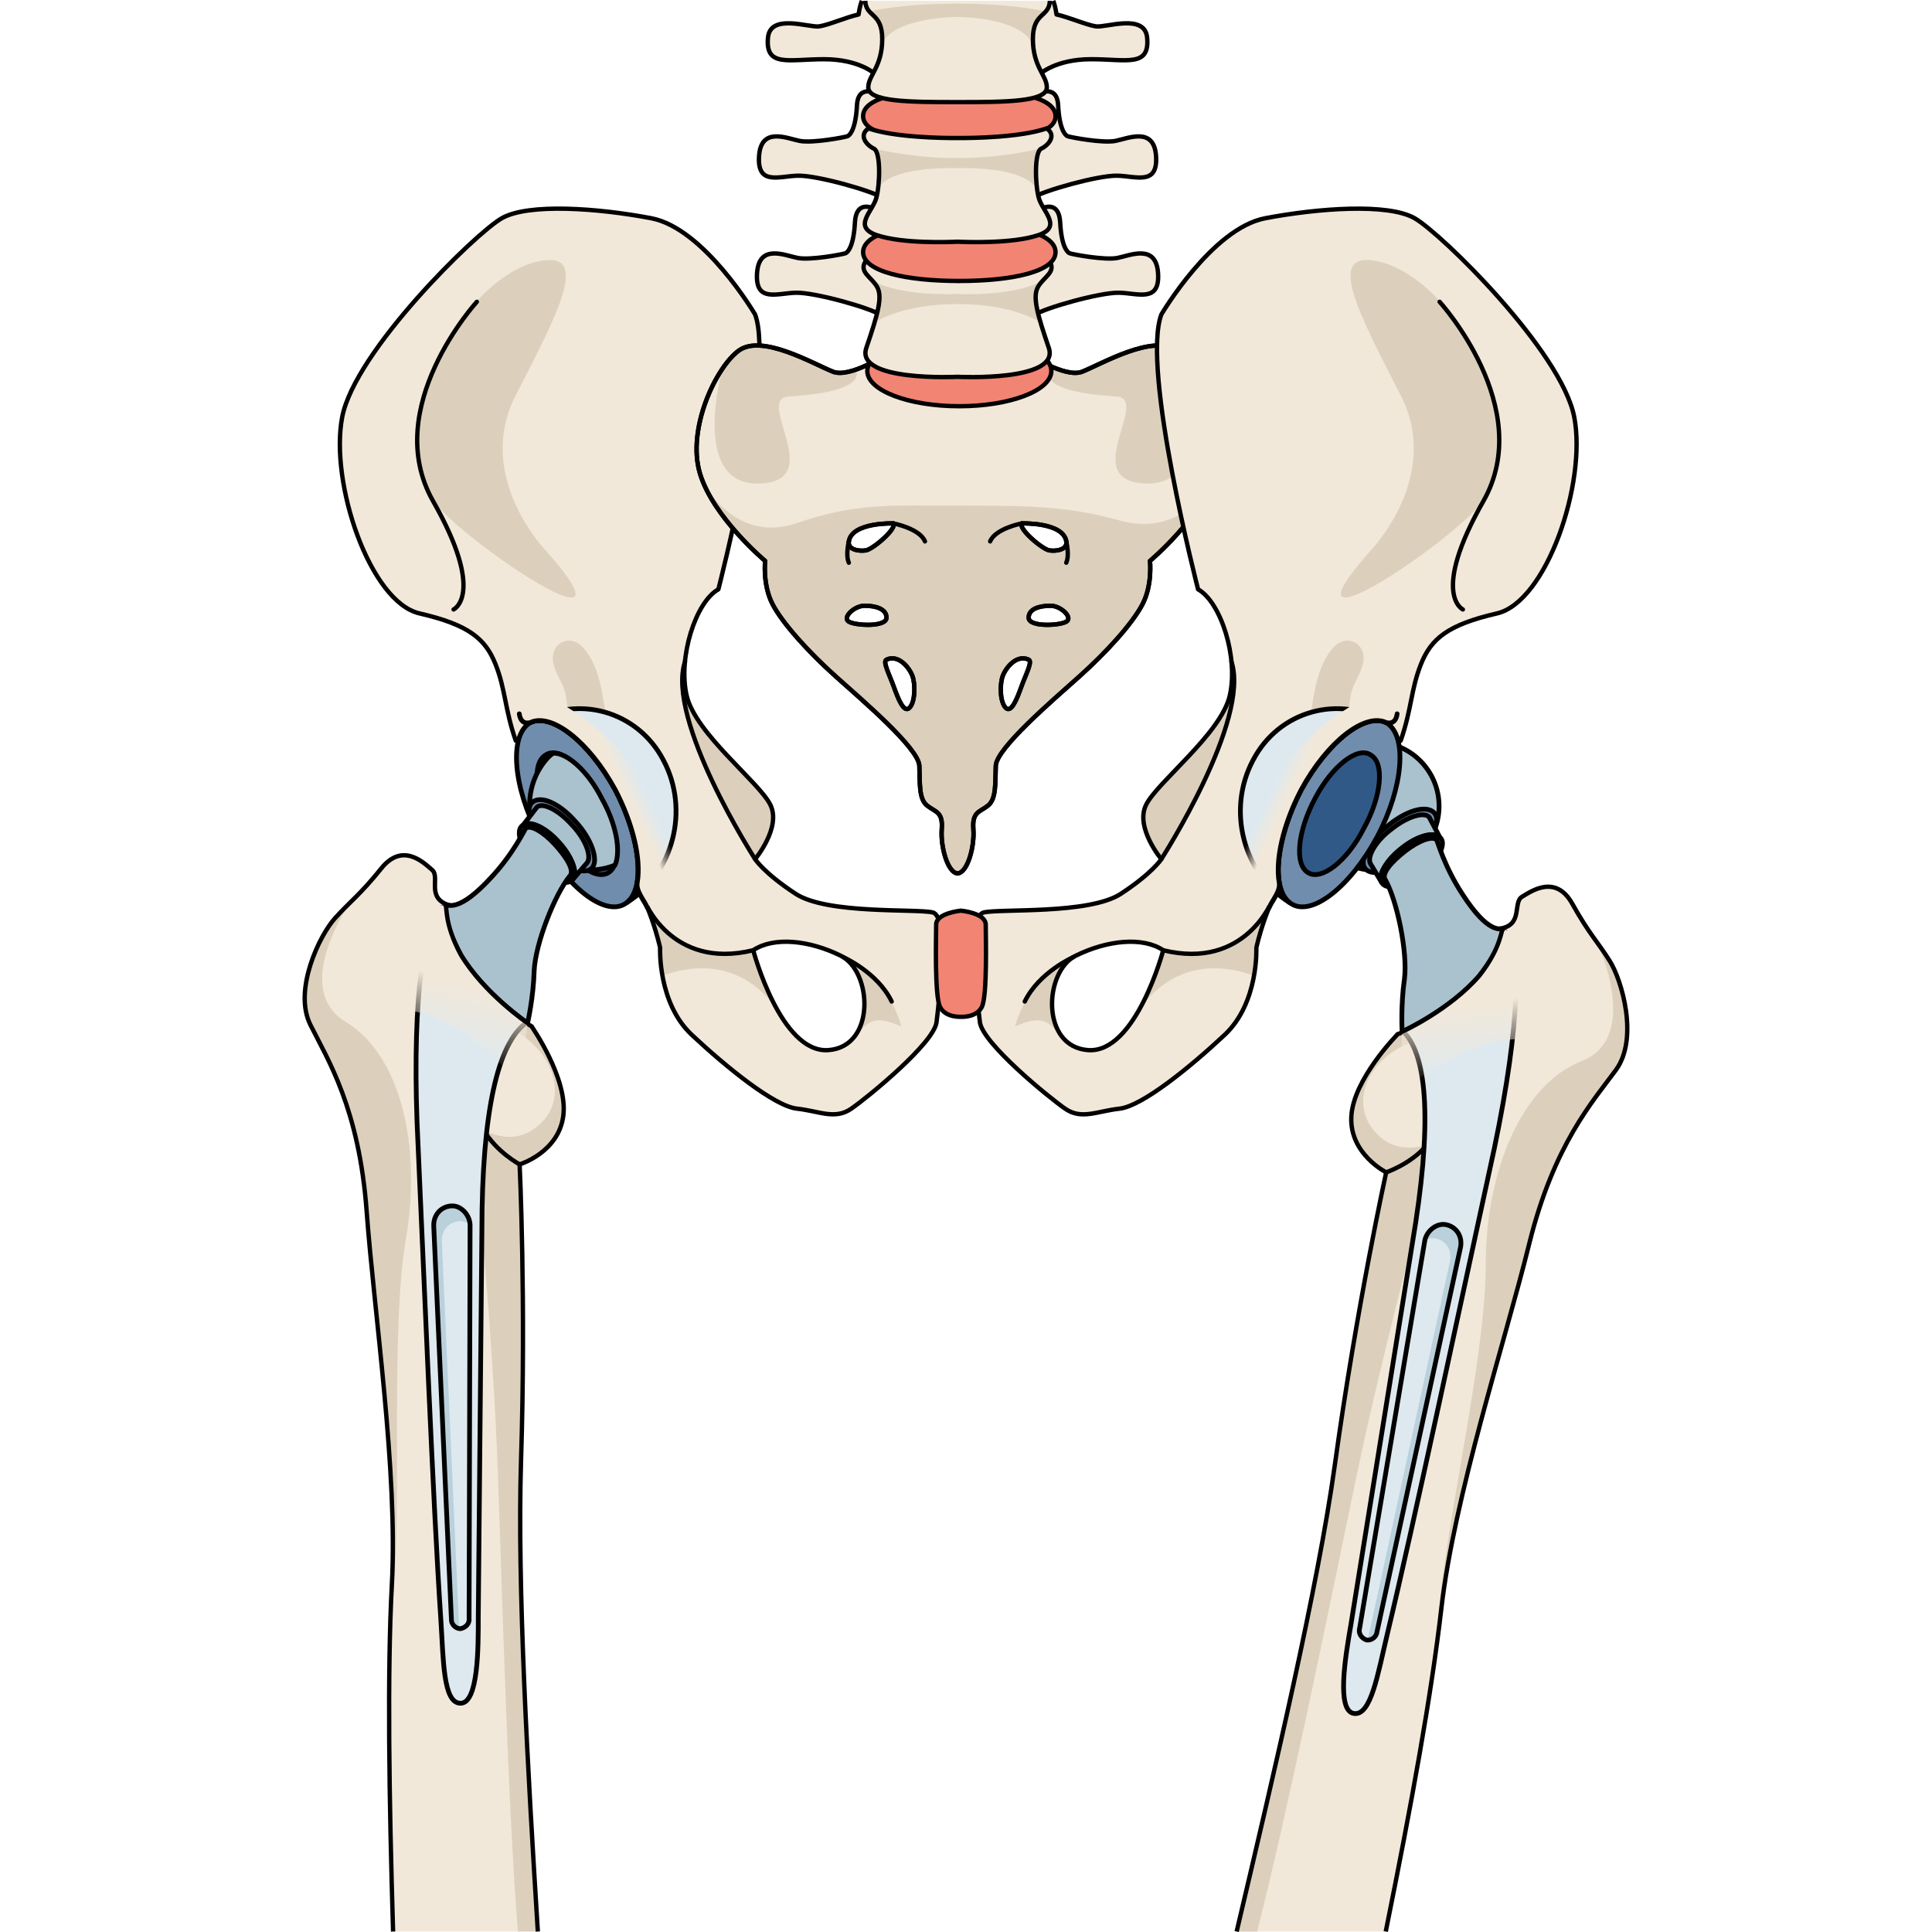 <?xml version="1.0" encoding="utf-8"?>
<!-- Created by: Science Figures, www.sciencefigures.org, Generator: Science Figures Editor -->
<!DOCTYPE svg PUBLIC "-//W3C//DTD SVG 1.1//EN" "http://www.w3.org/Graphics/SVG/1.1/DTD/svg11.dtd">
<svg version="1.1" id="Layer_1" xmlns="http://www.w3.org/2000/svg" xmlns:xlink="http://www.w3.org/1999/xlink" 
	 width="800px" height="800px" viewBox="0 0 254.854 371.07" enable-background="new 0 0 254.854 371.07"
	 xml:space="preserve">
<g>
	<g>
		<g>
			<path fill="#AAC2CE" d="M198.523,145.038c5.41-4.118,13.135-3.068,17.25,2.341c4.117,5.412,3.07,13.137-2.34,17.254
				c-5.412,4.115-13.137,3.067-17.254-2.344C192.061,156.878,193.111,149.155,198.523,145.038z"/>
			
				<path fill="none" stroke="#000000" stroke-width="0.914" stroke-linecap="round" stroke-linejoin="round" stroke-miterlimit="10" d="
				M198.523,145.038c5.41-4.118,13.135-3.068,17.25,2.341c4.117,5.412,3.07,13.137-2.34,17.254
				c-5.412,4.115-13.137,3.067-17.254-2.344C192.061,156.878,193.111,149.155,198.523,145.038z"/>
			<g>
				<path fill="#F2E8D9" d="M252.254,205.503c4.402-6.014,1.168-17.222-1.213-20.976c-2.377-3.756-3.971-5.215-7.166-10.944
					c-3.193-5.727-7.861-2.424-9.658-1.343c-1.803,1.079,0.266,5.415-4.188,6.107c-0.475,0.074-0.939,0.018-1.398-0.132
					c-1.758,1.37-4.746,0.404-5.658,2.488c-1.059,2.427-2.459,7.764-4.158,10.223c-1.752,2.533-3.959,5.116-6.566,6.799
					c-0.623,0.399-1.287,0.684-1.969,0.919c0.006,0.018,0.014,0.037,0.014,0.037s-8.518,8.624-8.861,15.799
					s6.697,10.682,6.697,10.682s-5.639,25.604-9.854,56.129c-3.248,23.514-11.736,59.442-18.865,89.685l28.637-0.001
					c5.051-24.98,8.762-45.481,10.684-62.093c2.514-21.698,12.104-50.741,16.852-69.924S247.852,211.512,252.254,205.503z"/>
				<path fill="#DCD0BD" d="M218.197,310.071c-0.082,1.02-0.064,1.895,0.021,2.675c0.193-1.325,0.367-2.615,0.51-3.864
					c2.514-21.698,12.104-50.742,16.852-69.925c4.748-19.181,12.27-27.444,16.672-33.454c4.402-6.014,1.17-17.222-1.211-20.977
					c-0.85-1.344-1.6-2.393-2.361-3.45l0,0c0,0,8.547,18.192-3.012,22.721c-11.559,4.53-18.432,21.227-18.424,39.063
					C227.246,260.698,219.609,292.311,218.197,310.071z"/>
				<path fill="#DCD0BD" d="M219.479,198.951c0.193-1.198-0.486-3.627-1.732-6.562c-1.553,2.031-3.393,3.979-5.498,5.336
					c-0.623,0.399-1.287,0.684-1.969,0.919c0.006,0.018,0.014,0.037,0.014,0.037s-8.518,8.624-8.861,15.799
					s6.697,10.682,6.697,10.682s-5.639,25.604-9.854,56.129c-3.248,23.514-11.736,59.442-18.865,89.685l3.938,0.001
					c5.857-23.046,13.518-60.568,18.789-86.049c5.777-27.92,16.217-65.977,16.217-65.977s-6.473,3.504-11.119-0.369
					C198.717,211.477,206.699,199.057,219.479,198.951z"/>
				<path fill="none" stroke="#000000" stroke-width="0.837" stroke-linejoin="round" stroke-miterlimit="10" d="M208.047,370.976
					c5.049-24.98,8.762-45.481,10.684-62.093c2.514-21.698,12.104-50.741,16.852-69.924c4.746-19.183,12.27-27.445,16.672-33.456
					c4.402-6.014,1.168-17.222-1.213-20.976c-2.377-3.756-3.971-5.215-7.166-10.944c-3.193-5.727-7.861-2.424-9.658-1.343
					c-1.803,1.079,0.266,5.415-4.188,6.107c-0.475,0.074-0.939,0.018-1.398-0.132c-1.758,1.37-4.746,0.404-5.658,2.488
					c-1.059,2.427-2.459,7.764-4.158,10.223c-1.752,2.533-3.959,5.116-6.566,6.799c-0.623,0.399-1.287,0.684-1.969,0.919
					c0.006,0.018,0.014,0.037,0.014,0.037s-8.518,8.624-8.861,15.799s6.697,10.682,6.697,10.682s-5.639,25.604-9.854,56.129
					c-3.248,23.514-11.736,59.442-18.865,89.685"/>
				
					<path fill="none" stroke="#000000" stroke-width="0.837" stroke-linecap="round" stroke-linejoin="round" stroke-miterlimit="10" d="
					M223.068,204.528c3.283-4.586,6.961-26.183,6.961-26.183"/>
				
					<path fill="none" stroke="#000000" stroke-width="0.837" stroke-linecap="round" stroke-linejoin="round" stroke-miterlimit="10" d="
					M216.066,219.809c-3.16,3.778-7.938,5.353-7.938,5.353"/>
			</g>
			<path fill="#718DAD" d="M217.549,156.365c1.023,1.61-1,5.463-4.713,8.271c-3.715,2.809-7.639,3.882-8.842,2.036
				c-1.027-1.611,0.996-5.462,4.711-8.271C212.439,155.378,216.346,154.519,217.549,156.365L217.549,156.365z"/>
			
				<path fill="none" stroke="#000000" stroke-width="0.914" stroke-linecap="round" stroke-linejoin="round" stroke-miterlimit="10" d="
				M217.549,156.365c1.023,1.61-1,5.463-4.713,8.271c-3.715,2.809-7.639,3.882-8.842,2.036c-1.027-1.611,0.996-5.462,4.711-8.271
				C212.439,155.378,216.346,154.519,217.549,156.365L217.549,156.365z"/>
			<path fill="#AAC2CE" d="M218.451,160.85L218.451,160.85l-2.037-3.856c-0.869-1.168-4.162-0.242-7.223,2.213
				c-3.039,2.24-4.764,5.269-4.113,6.627c0,0,0,0,2.191,3.67c-0.848-1.379,0.855-4.197,3.916-6.649
				C214.246,160.4,217.582,159.682,218.451,160.85L218.451,160.85z"/>
			<path fill="#718DAD" d="M218.736,161.163c0.83,1.36-0.912,4.536-4.051,6.818c-3.137,2.282-6.422,3.115-7.395,1.559
				c-0.832-1.358,0.914-4.536,4.053-6.816C214.5,160.266,217.764,159.608,218.736,161.163L218.736,161.163z"/>
			
				<path fill="none" stroke="#000000" stroke-width="0.914" stroke-linecap="round" stroke-linejoin="round" stroke-miterlimit="10" d="
				M218.736,161.163c0.83,1.36-0.912,4.536-4.051,6.818c-3.137,2.282-6.422,3.115-7.395,1.559c-0.832-1.358,0.914-4.536,4.053-6.816
				C214.5,160.266,217.764,159.608,218.736,161.163L218.736,161.163z"/>
			
				<path fill="none" stroke="#000000" stroke-width="0.914" stroke-linecap="round" stroke-linejoin="round" stroke-miterlimit="10" d="
				M218.451,160.85L218.451,160.85l-2.037-3.856c-0.869-1.168-4.162-0.242-7.223,2.213c-3.039,2.24-4.764,5.269-4.113,6.627
				c0,0,0,0,2.191,3.67c-0.848-1.379,0.855-4.197,3.916-6.649C214.246,160.4,217.582,159.682,218.451,160.85L218.451,160.85z"/>
			<g>
				<path fill="#DEE9EF" d="M211.535,198.239c4.594,4.797,5.471,17.957,1.582,40.782c-3.715,23.061-11.752,72.948-11.752,72.948
					c-1.086,6.281-2.803,16.544,0.527,17.123c3.332,0.578,4.623-7.603,6.463-15.293c5.105-21.2,14.164-63.938,20.562-93.317
					c5.035-24.192,5.139-38.436,2.117-41.499c-0.254-0.145-0.316-0.346-0.566-0.492"/>
				
					<path fill="none" stroke="#000000" stroke-width="0.914" stroke-linecap="round" stroke-linejoin="round" stroke-miterlimit="10" d="
					M211.535,198.239c4.594,4.797,5.471,17.957,1.582,40.782c-3.715,23.061-11.752,72.948-11.752,72.948
					c-1.086,6.281-2.803,16.544,0.527,17.123c3.332,0.578,4.623-7.603,6.463-15.293c5.105-21.2,14.164-63.938,20.562-93.317
					c5.035-24.192,5.139-38.436,2.117-41.499c-0.254-0.145-0.316-0.346-0.566-0.492"/>
				<path fill="#BAD1DC" d="M204.572,314.995c0.906,0,1.686-0.705,1.773-1.495l16.059-73.913c0.426-2.093-0.771-3.934-2.727-4.36
					c-1.75-0.405-3.711,1.091-4.117,2.969c-0.002,0.004-0.002,0.008-0.002,0.014c0.656-0.355,1.393-0.51,2.098-0.347
					c1.955,0.426,3.15,2.266,2.725,4.358L204.572,314.995z"/>
				
					<path fill="none" stroke="#000000" stroke-width="0.914" stroke-linecap="round" stroke-linejoin="round" stroke-miterlimit="10" d="
					M222.404,239.587L222.404,239.587L206.346,313.5c-0.096,0.847-0.977,1.603-1.965,1.495l0,0c-0.961-0.318-1.664-1.25-1.348-2.283
					c0,0,0,0,12.527-74.517c0.406-1.878,2.367-3.374,4.117-2.969l0,0C221.633,235.653,222.83,237.494,222.404,239.587
					L222.404,239.587z"/>
				<path fill="#AAC2CE" d="M230.584,178.477c0.123,0.403-0.211,3.378-4.557,8.913c-5.684,6.61-14.834,10.755-14.834,10.755
					s-0.287-4.991,0.441-10.075c0.664-5.288-1.471-15.227-3.658-19.077c-0.875-1.156,1.182-3.481,3.812-5.53
					s5.342-3.028,6.043-2.102l0,0c0.176,0.232,1.457,5.045,4.891,10.302C227.869,179.661,230.076,178.19,230.584,178.477"/>
				
					<path fill="none" stroke="#000000" stroke-width="0.914" stroke-linecap="round" stroke-linejoin="round" stroke-miterlimit="10" d="
					M230.584,178.477c0.123,0.403-0.211,3.378-4.557,8.913c-5.684,6.61-14.834,10.755-14.834,10.755s-0.287-4.991,0.441-10.075
					c0.664-5.288-1.471-15.227-3.658-19.077c-0.875-1.156,1.182-3.481,3.812-5.53s5.342-3.028,6.043-2.102l0,0
					c0.176,0.232,1.457,5.045,4.891,10.302C227.869,179.661,230.076,178.19,230.584,178.477"/>
			</g>
			
				<linearGradient id="SVGID_1_" gradientUnits="userSpaceOnUse" x1="410.043" y1="185.992" x2="406.309" y2="171.158" gradientTransform="matrix(-0.986 -0.168 0.168 -0.986 596.157 444.773)">
				<stop  offset="0" style="stop-color:#F2E8D9"/>
				<stop  offset="1" style="stop-color:#F2E8D9;stop-opacity:0"/>
			</linearGradient>
			<path fill="url(#SVGID_1_)" d="M237.107,199.915c-12.666-2.557-26.43,10.314-26.43,10.314l0.518-12.083
				c0,0,9.15-4.144,14.834-10.756c4.342-5.536,4.137-8.99,4.555-8.914C235.691,179.41,238.164,189.536,237.107,199.915z"/>
			
				<path fill="none" stroke="#000000" stroke-width="0.837" stroke-linecap="round" stroke-linejoin="round" stroke-miterlimit="10" d="
				M211.195,198.146c0,0,9.15-4.144,14.834-10.756c4.342-5.536,4.137-8.99,4.555-8.914"/>
		</g>
		<g>
			<g>
				<path fill="#F2E8D9" d="M12.312,232.614c1.453,19.708,6.02,49.951,4.844,71.763c-0.899,16.698-0.537,41.123,0.238,66.598h27.797
					c-1.938-31.01-3.983-66.629-3.227-90.353c0.98-30.8-0.27-56.986-0.27-56.986s7.531-2.272,8.399-9.403
					c0.869-7.13-6.077-17.064-6.077-17.064s0.012-0.018,0.021-0.033c-0.633-0.348-1.24-0.739-1.787-1.238
					c-2.287-2.098-4.027-5.015-5.327-7.806c-1.261-2.71-1.744-8.207-2.38-10.777c-0.547-2.208-3.656-1.758-5.159-3.405
					c-0.476,0.07-0.944,0.048-1.399-0.105c-4.273-1.431-1.504-5.358-3.099-6.725c-1.591-1.368-5.637-5.409-9.749-0.302
					c-4.113,5.111-5.928,6.281-8.904,9.583c-2.979,3.3-8.053,13.805-4.725,20.473C4.838,203.496,10.861,212.907,12.312,232.614z"/>
				<path fill="#DCD0BD" d="M19.875,237.866c3.008-17.58-0.957-35.195-11.589-41.606c-10.631-6.41,0.854-22.904,0.854-22.904l0,0
					c-0.928,0.914-1.844,1.822-2.907,3.003c-2.978,3.301-8.052,13.805-4.724,20.473c3.328,6.666,9.351,16.078,10.804,35.784
					c1.452,19.708,6.019,49.951,4.844,71.763c-0.068,1.256-0.115,2.556-0.146,3.896c0.215-0.755,0.38-1.615,0.471-2.633
					C19.08,287.895,16.871,255.448,19.875,237.866z"/>
				<path fill="#DCD0BD" d="M43.684,217.299c-5.231,3.036-11.022-1.507-11.022-1.507s3.888,39.271,4.883,67.765
					c0.91,26.005,1.923,63.716,3.818,87.418h3.828c-1.938-31.01-3.983-66.629-3.227-90.353c0.98-30.8-0.27-56.986-0.27-56.986
					s7.531-2.272,8.399-9.403c0.869-7.13-6.077-17.064-6.077-17.064s0.012-0.018,0.021-0.033c-0.633-0.348-1.24-0.739-1.787-1.238
					c-1.846-1.692-3.331-3.921-4.521-6.185c-1.722,2.684-2.801,4.963-2.811,6.178C47.498,198.144,53.277,211.73,43.684,217.299z"/>
				<path fill="none" stroke="#000000" stroke-width="0.837" stroke-linejoin="round" stroke-miterlimit="10" d="M45.191,370.975
					c-1.938-31.01-3.983-66.629-3.227-90.353c0.98-30.8-0.27-56.986-0.27-56.986s7.531-2.272,8.399-9.403
					c0.869-7.13-6.077-17.064-6.077-17.064s0.012-0.018,0.021-0.033c-0.633-0.348-1.24-0.739-1.787-1.238
					c-2.287-2.098-4.027-5.015-5.327-7.806c-1.261-2.71-1.744-8.207-2.38-10.777c-0.547-2.208-3.656-1.758-5.159-3.405
					c-0.476,0.07-0.944,0.048-1.399-0.105c-4.273-1.431-1.504-5.358-3.099-6.725c-1.591-1.368-5.637-5.409-9.749-0.302
					c-4.113,5.111-5.928,6.281-8.904,9.583c-2.979,3.3-8.053,13.805-4.725,20.473c3.328,6.666,9.352,16.077,10.803,35.784
					c1.453,19.708,6.02,49.951,4.844,71.763c-0.899,16.698-0.537,41.124,0.238,66.598"/>
				
					<path fill="none" stroke="#000000" stroke-width="0.837" stroke-linecap="round" stroke-linejoin="round" stroke-miterlimit="10" d="
					M27.986,173.802c0,0-0.01,21.908,2.455,26.98"/>
				
					<path fill="none" stroke="#000000" stroke-width="0.837" stroke-linecap="round" stroke-linejoin="round" stroke-miterlimit="10" d="
					M41.695,223.636c0,0-4.444-2.356-6.922-6.612"/>
			</g>
			<path fill="#F2E8D9" d="M121.043,175.25c-3.163-0.752-20.259,0.398-26.341-3.583c-6.08-3.981-7.782-6.658-7.782-6.658
				s5.106-6.082,2.918-10.46s-14.354-13.623-16.056-20.92c-1.703-7.297,1.701-18.002,6.082-20.435c0,0,10.947-42.331,7.056-52.791
				c0,0-9.729-16.542-19.949-18.487c-10.218-1.947-23.597-2.918-28.704,0c-5.109,2.918-28.218,25.543-30.652,38.191
				c-2.433,12.651,5.352,35.519,14.84,37.706c9.486,2.191,12.65,4.865,14.596,9.732c1.945,4.865,2.225,8.567,3.895,14.705
				c4.623-0.73,16.539,18.865,21.162,24.704c4.625,5.837,6.568,15.082,6.568,15.082s-0.486,10.566,6.081,16.718
				c6.569,6.149,15.813,13.688,20.192,14.178c4.379,0.486,7.297,2.189,10.459,0c3.162-2.188,15.881-12.574,16.363-16.624
				C122.257,192.256,124.203,176.002,121.043,175.25z M100.965,201.692c-9.167,0.631-14.407-19.186-14.407-19.186
				c3.93-2.62,10.696-1.964,16.811,1.054C109.48,186.584,110.133,201.063,100.965,201.692z"/>
			<path fill="#DCD0BD" d="M86.92,165.009c0,0,5.106-6.082,2.918-10.46s-14.354-13.623-16.056-20.92
				c-0.471-2.014-0.541-4.29-0.317-6.579C69.723,138.292,86.92,165.009,86.92,165.009z"/>
			<g>
				<path fill="#DCD0BD" d="M69.125,187.403c12.526-4.531,19.452,2.778,22.019,6.471c-2.919-5.197-4.514-11.099-4.578-11.345
					c-2.752,0.456-5.783,1.115-9.074,0.674c-7.771-1.045-11.236-8.878-11.236-8.878h-0.028c1.691,4.12,2.448,7.712,2.448,7.712
					S68.576,184.337,69.125,187.403z"/>
				<path fill="#DCD0BD" d="M101.723,182.816l-0.006,0.002c0.554,0.231,1.104,0.476,1.649,0.742
					c4.94,2.444,6.312,12.376,1.81,16.421l0.002-0.002c3.185-2.787,3.39-5.694,9.847-2.827
					C111.796,185.799,101.723,182.816,101.723,182.816z"/>
				<polygon fill="#DCD0BD" points="92.314,195.802 92.307,195.791 92.314,195.805 				"/>
			</g>
			<path fill="#DCD0BD" d="M50.05,123.261c-1.412,0.566-2.373,2.201-1.828,4.346c0.564,2.229,2.031,3.865,2.4,6.273
				c0.472,3.039,0.689,6.143,1.021,9.202c0.566,5.213,1.629,9.463,11.776,8.857c10.149-0.604-3.588-7.161-4.119-9.062
				c-1.603-5.723-1.19-13.78-5.39-18.478C52.716,123.061,51.224,122.79,50.05,123.261z"/>
			<path fill="#DCD0BD" d="M46.986,106.028c0,0-14.141-14.267-6.047-30.074c8.094-15.805,14.522-27.775,4.611-25.811
				c-9.913,1.969-18.854,15.018-20.971,22.286c-2.115,7.267-3.594,15.942,0,22.912C28.175,102.308,66.369,128.067,46.986,106.028z"
				/>
			
				<path fill="none" stroke="#000000" stroke-width="0.837" stroke-linecap="round" stroke-linejoin="round" stroke-miterlimit="10" d="
				M121.043,175.25c-3.163-0.752-20.259,0.398-26.341-3.583c-6.08-3.981-7.782-6.658-7.782-6.658s5.106-6.082,2.918-10.46
				s-14.354-13.623-16.056-20.92c-1.703-7.297,1.701-18.002,6.082-20.435c0,0,10.947-42.331,7.056-52.791
				c0,0-9.729-16.542-19.949-18.487c-10.218-1.947-23.597-2.918-28.704,0c-5.109,2.918-28.218,25.543-30.652,38.191
				c-2.433,12.651,5.352,35.519,14.84,37.706c9.486,2.191,12.65,4.865,14.596,9.732c1.945,4.865,1.766,8.567,3.895,14.705
				c4.623-0.73,16.539,18.865,21.162,24.704c4.625,5.837,6.568,15.082,6.568,15.082s-0.486,10.566,6.081,16.718
				c6.569,6.149,15.813,13.688,20.192,14.178c4.379,0.486,7.297,2.189,10.459,0c3.162-2.188,15.881-12.574,16.363-16.624
				C122.257,192.256,124.203,176.002,121.043,175.25z M100.965,201.692c-9.167,0.631-14.407-19.186-14.407-19.186
				c3.93-2.62,10.696-1.964,16.811,1.054C109.48,186.584,110.133,201.063,100.965,201.692z"/>
			
				<path fill="none" stroke="#000000" stroke-width="0.837" stroke-linecap="round" stroke-linejoin="round" stroke-miterlimit="10" d="
				M33.475,57.965c0,0-18.595,20.363-8.399,38.294c10.193,17.93,3.933,20.796,3.933,20.796"/>
			
				<path fill="none" stroke="#000000" stroke-width="0.837" stroke-linecap="round" stroke-linejoin="round" stroke-miterlimit="10" d="
				M86.92,165.009c0,0-17.198-26.721-13.455-37.96"/>
			
				<path fill="none" stroke="#000000" stroke-width="0.837" stroke-linecap="round" stroke-linejoin="round" stroke-miterlimit="10" d="
				M65.607,172.889c0,0,5.117,13.479,20.95,9.619"/>
			
				<path fill="none" stroke="#000000" stroke-width="0.837" stroke-linecap="round" stroke-linejoin="round" stroke-miterlimit="10" d="
				M103.832,183.821c0,0,6.601,2.916,9.32,8.533"/>
			<g>
				<g>
					<path fill="#F2E8D9" d="M167.832,67.333c-4.428-3.251-14.305,2.552-18.102,4.061c-3.258,1.294-10.506-3.48-10.506-3.48
						l-13.413-0.118l-13.419,0.118c0,0-7.25,4.774-10.506,3.48c-3.798-1.509-13.669-7.312-18.099-4.061
						c-4.432,3.249-10,15.09-7.471,23.566c2.531,8.473,12.531,16.832,12.531,16.832s-0.506,4.527,1.391,8.244
						c1.9,3.712,6.963,9.288,12.154,13.93c5.188,4.644,15.946,13.815,16.073,17.181c0.128,3.368-0.127,6.387,1.519,7.664
						c1.645,1.276,3.039,1.162,2.785,4.526c-0.252,3.368,1.139,8.359,3.039,8.476c1.898-0.115,3.29-5.107,3.036-8.476
						c-0.252-3.364,1.141-3.25,2.783-4.526c1.646-1.277,1.395-4.296,1.521-7.664c0.125-3.365,10.885-12.538,16.072-17.181
						c5.189-4.643,10.252-10.218,12.148-13.93c1.9-3.717,1.395-8.244,1.395-8.244s10-8.359,12.531-16.832
						C177.83,82.423,172.262,70.581,167.832,67.333z M104.925,103.982c0.607-3.732,8.561-3.454,8.561-3.454
						c0.668,1.058-3.942,4.954-5.281,5.18C106.871,105.928,104.667,105.581,104.925,103.982z M104.925,119.403
						c-1.334-0.78,1.033-3.062,3.036-3.062s4.248,0.555,4.188,2.336C112.091,120.46,106.263,120.182,104.925,119.403z
						 M116.583,135.938c-1.094,1.112-2.188-1.726-3.032-4.065c-0.845-2.338-2.179-4.82-1.399-5.179
						c2.31-1.058,4.369,1.503,4.978,3.121C117.736,131.428,117.675,134.824,116.583,135.938z M138.133,100.529
						c0,0,7.953-0.278,8.561,3.454c0.26,1.598-1.941,1.946-3.277,1.726C142.08,105.483,137.467,101.586,138.133,100.529z
						 M138.068,131.873c-0.844,2.339-1.938,5.177-3.029,4.065c-1.094-1.114-1.156-4.51-0.547-6.123
						c0.607-1.617,2.666-4.179,4.975-3.121C140.248,127.053,138.914,129.535,138.068,131.873z M146.693,119.403
						c-1.338,0.779-7.164,1.058-7.225-0.726c-0.062-1.781,2.184-2.336,4.188-2.336S148.027,118.623,146.693,119.403z"/>
					<g>
						<path fill="#DCD0BD" d="M167.832,67.333c-4.428-3.251-14.305,2.552-18.102,4.061c-1.43,0.569-3.629-0.033-5.648-0.892
							c-0.236,0.12-0.469,0.234-0.703,0.356c-1.361,3.703,6.264,4.888,12.949,5.296c6.689,0.408-7.58,16.359,5.723,16.718
							c13.301,0.362,7.037-22.015,7.037-22.015l0.801-1.504C169.197,68.514,168.504,67.825,167.832,67.333z"/>
						<path fill="#DCD0BD" d="M93.38,76.156c6.626-0.404,14.164-1.574,12.98-5.195c-1.66,0.588-3.313,0.894-4.474,0.434
							c-3.798-1.509-13.669-7.312-18.099-4.061c-1.037,0.759-2.129,1.987-3.172,3.526l0,0c0,0-6.26,22.376,7.041,22.016
							C100.959,92.515,86.691,76.564,93.38,76.156z"/>
					</g>
					<path fill="#DCD0BD" d="M174.551,92.923c-2.363,3.67-7.902,9.723-17.65,7.03c-9.711-2.687-16.703-2.85-30.758-2.85
						c-14.052,0-19.835-0.499-31.427,3.422c-11.53,3.898-17.606-7.528-17.67-7.65c3.31,7.751,11.805,14.856,11.805,14.856
						s-0.506,4.527,1.392,8.244c1.899,3.712,6.961,9.288,12.154,13.93c5.188,4.644,15.945,13.815,16.072,17.181
						c0.128,3.368-0.127,6.387,1.52,7.664c1.644,1.277,3.037,1.162,2.783,4.526c-0.25,3.368,1.141,8.359,3.041,8.476
						c1.897-0.115,3.288-5.107,3.036-8.476c-0.254-3.364,1.141-3.25,2.783-4.526c1.645-1.277,1.393-4.296,1.52-7.664
						c0.125-3.365,10.887-12.538,16.074-17.181c5.189-4.643,10.25-10.218,12.148-13.93c1.9-3.717,1.393-8.244,1.393-8.244
						S171.225,100.656,174.551,92.923z M104.925,103.982c0.607-3.732,8.561-3.454,8.561-3.454c0.668,1.058-3.942,4.954-5.281,5.18
						C106.871,105.928,104.667,105.581,104.925,103.982z M104.925,119.403c-1.334-0.78,1.033-3.062,3.036-3.062
						s4.248,0.555,4.188,2.336C112.091,120.46,106.263,120.182,104.925,119.403z M116.583,135.938
						c-1.094,1.112-2.188-1.726-3.032-4.065c-0.845-2.338-2.179-4.82-1.399-5.179c2.31-1.058,4.369,1.503,4.978,3.121
						C117.736,131.428,117.675,134.824,116.583,135.938z M138.133,100.529c0,0,7.953-0.278,8.561,3.454
						c0.26,1.598-1.941,1.946-3.277,1.726C142.08,105.483,137.467,101.586,138.133,100.529z M138.068,131.873
						c-0.844,2.339-1.938,5.177-3.029,4.065c-1.094-1.114-1.156-4.51-0.547-6.123c0.607-1.617,2.666-4.179,4.975-3.121
						C140.248,127.053,138.914,129.535,138.068,131.873z M146.693,119.403c-1.338,0.779-7.164,1.058-7.225-0.726
						c-0.062-1.781,2.184-2.336,4.188-2.336S148.027,118.623,146.693,119.403z"/>
					
						<path fill="none" stroke="#000000" stroke-width="0.837" stroke-linecap="round" stroke-linejoin="round" stroke-miterlimit="10" d="
						M167.832,67.333c-4.428-3.251-14.305,2.552-18.102,4.061c-3.258,1.294-10.506-3.48-10.506-3.48l-13.413-0.118l-13.419,0.118
						c0,0-7.25,4.774-10.506,3.48c-3.798-1.509-13.669-7.312-18.099-4.061c-4.432,3.249-10,15.09-7.471,23.566
						c2.531,8.473,12.531,16.832,12.531,16.832s-0.506,4.527,1.391,8.244c1.9,3.712,6.963,9.288,12.154,13.93
						c5.188,4.644,15.946,13.815,16.073,17.181c0.128,3.368-0.127,6.387,1.519,7.664c1.645,1.276,3.039,1.162,2.785,4.526
						c-0.252,3.368,1.139,8.359,3.039,8.476c1.898-0.115,3.29-5.107,3.036-8.476c-0.252-3.364,1.141-3.25,2.783-4.526
						c1.646-1.277,1.395-4.296,1.521-7.664c0.125-3.365,10.885-12.538,16.072-17.181c5.189-4.643,10.252-10.218,12.148-13.93
						c1.9-3.717,1.395-8.244,1.395-8.244s10-8.359,12.531-16.832C177.83,82.423,172.262,70.581,167.832,67.333z M104.925,103.982
						c0.607-3.732,8.561-3.454,8.561-3.454c0.668,1.058-3.942,4.954-5.281,5.18C106.871,105.928,104.667,105.581,104.925,103.982z
						 M104.925,119.403c-1.334-0.78,1.033-3.062,3.036-3.062s4.248,0.555,4.188,2.336
						C112.091,120.46,106.263,120.182,104.925,119.403z M116.583,135.938c-1.094,1.112-2.188-1.726-3.032-4.065
						c-0.845-2.338-2.179-4.82-1.399-5.179c2.31-1.058,4.369,1.503,4.978,3.121C117.736,131.428,117.675,134.824,116.583,135.938z
						 M138.133,100.529c0,0,7.953-0.278,8.561,3.454c0.26,1.598-1.941,1.946-3.277,1.726
						C142.08,105.483,137.467,101.586,138.133,100.529z M138.068,131.873c-0.844,2.339-1.938,5.177-3.029,4.065
						c-1.094-1.114-1.156-4.51-0.547-6.123c0.607-1.617,2.666-4.179,4.975-3.121C140.248,127.053,138.914,129.535,138.068,131.873z
						 M146.693,119.403c-1.338,0.779-7.164,1.058-7.225-0.726c-0.062-1.781,2.184-2.336,4.188-2.336
						S148.027,118.623,146.693,119.403z"/>
					
						<path fill="none" stroke="#000000" stroke-width="0.837" stroke-linecap="round" stroke-linejoin="round" stroke-miterlimit="10" d="
						M167.832,67.333c-4.428-3.251-14.305,2.552-18.102,4.061c-3.258,1.294-10.506-3.48-10.506-3.48l-13.413-0.118l-13.419,0.118
						c0,0-7.25,4.774-10.506,3.48c-3.798-1.509-13.669-7.312-18.099-4.061c-4.432,3.249-10,15.09-7.471,23.566
						c2.531,8.473,12.531,16.832,12.531,16.832s-0.506,4.527,1.391,8.244c1.9,3.712,6.963,9.288,12.154,13.93
						c5.188,4.644,15.946,13.815,16.073,17.181c0.128,3.368-0.127,6.387,1.519,7.664c1.645,1.276,3.039,1.162,2.785,4.526
						c-0.252,3.368,1.139,8.359,3.039,8.476c1.898-0.115,3.29-5.107,3.036-8.476c-0.252-3.364,1.141-3.25,2.783-4.526
						c1.646-1.277,1.395-4.296,1.521-7.664c0.125-3.365,10.885-12.538,16.072-17.181c5.189-4.643,10.252-10.218,12.148-13.93
						c1.9-3.717,1.395-8.244,1.395-8.244s10-8.359,12.531-16.832C177.83,82.423,172.262,70.581,167.832,67.333z M104.925,103.982
						c0.607-3.732,8.561-3.454,8.561-3.454c0.668,1.058-3.942,4.954-5.281,5.18C106.871,105.928,104.667,105.581,104.925,103.982z
						 M104.925,119.403c-1.334-0.78,1.033-3.062,3.036-3.062s4.248,0.555,4.188,2.336
						C112.091,120.46,106.263,120.182,104.925,119.403z M116.583,135.938c-1.094,1.112-2.188-1.726-3.032-4.065
						c-0.845-2.338-2.179-4.82-1.399-5.179c2.31-1.058,4.369,1.503,4.978,3.121C117.736,131.428,117.675,134.824,116.583,135.938z
						 M138.133,100.529c0,0,7.953-0.278,8.561,3.454c0.26,1.598-1.941,1.946-3.277,1.726
						C142.08,105.483,137.467,101.586,138.133,100.529z M138.068,131.873c-0.844,2.339-1.938,5.177-3.029,4.065
						c-1.094-1.114-1.156-4.51-0.547-6.123c0.607-1.617,2.666-4.179,4.975-3.121C140.248,127.053,138.914,129.535,138.068,131.873z
						 M146.693,119.403c-1.338,0.779-7.164,1.058-7.225-0.726c-0.062-1.781,2.184-2.336,4.188-2.336
						S148.027,118.623,146.693,119.403z"/>
					<path fill="#F2E8D9" d="M110.578,18.115c0,0-3.873-2.232-4.096,2.13s-1.265,5.726-1.856,5.929
						c-0.595,0.207-6.688,1.364-9.142,0.889c-2.453-0.479-7.434-2.796-7.805,2.93c-0.37,5.724,3.865,3.813,7.508,3.75
						c3.641-0.069,14.342,2.928,16.273,4.293C113.393,39.4,116.003,22,110.578,18.115z"/>
					<path fill="#F2E8D9" d="M141.029,18.115c0,0,3.875-2.232,4.098,2.13c0.221,4.362,1.264,5.726,1.857,5.929
						c0.594,0.207,6.689,1.364,9.143,0.889c2.449-0.479,7.43-2.796,7.803,2.93c0.371,5.724-3.863,3.813-7.508,3.75
						c-3.641-0.069-14.342,2.928-16.273,4.293C138.215,39.4,135.607,22,141.029,18.115z"/>
					
						<path fill="none" stroke="#000000" stroke-width="0.837" stroke-linecap="round" stroke-linejoin="round" stroke-miterlimit="10" d="
						M110.578,18.115c0,0-3.873-2.232-4.096,2.13s-1.265,5.726-1.856,5.929c-0.595,0.207-6.688,1.364-9.142,0.889
						c-2.453-0.479-7.434-2.796-7.805,2.93c-0.37,5.724,3.865,3.813,7.508,3.75c3.641-0.069,14.342,2.928,16.273,4.293
						C113.393,39.4,116.003,22,110.578,18.115z"/>
					
						<path fill="none" stroke="#000000" stroke-width="0.837" stroke-linecap="round" stroke-linejoin="round" stroke-miterlimit="10" d="
						M141.029,18.115c0,0,3.875-2.232,4.098,2.13c0.221,4.362,1.264,5.726,1.857,5.929c0.594,0.207,6.689,1.364,9.143,0.889
						c2.449-0.479,7.43-2.796,7.803,2.93c0.371,5.724-3.863,3.813-7.508,3.75c-3.641-0.069-14.342,2.928-16.273,4.293
						C138.215,39.4,135.607,22,141.029,18.115z"/>
					<path fill="#F2E8D9" d="M109.513,39.998c0,0-3.199-1.633-3.42,2.728c-0.223,4.362-1.264,5.724-1.859,5.931
						c-0.593,0.205-6.687,1.362-9.139,0.886c-2.452-0.478-7.432-2.794-7.804,2.932c-0.372,5.724,3.864,3.819,7.505,3.747
						c3.643-0.068,14.342,2.932,16.275,4.296C113.004,61.879,114.939,43.885,109.513,39.998z"/>
					<path fill="#F2E8D9" d="M142.096,39.998c0,0,3.195-1.633,3.42,2.728c0.223,4.362,1.264,5.724,1.855,5.931
						c0.596,0.205,6.689,1.362,9.141,0.886c2.455-0.478,7.436-2.794,7.803,2.932c0.373,5.724-3.861,3.819-7.502,3.747
						c-3.643-0.068-14.344,2.932-16.277,4.296C138.604,61.879,136.672,43.885,142.096,39.998z"/>
					
						<path fill="none" stroke="#000000" stroke-width="0.837" stroke-linecap="round" stroke-linejoin="round" stroke-miterlimit="10" d="
						M109.513,39.998c0,0-3.199-1.633-3.42,2.728c-0.223,4.362-1.264,5.724-1.859,5.931c-0.593,0.205-6.687,1.362-9.139,0.886
						c-2.452-0.478-7.432-2.794-7.804,2.932c-0.372,5.724,3.864,3.819,7.505,3.747c3.643-0.068,14.342,2.932,16.275,4.296
						C113.004,61.879,114.939,43.885,109.513,39.998z"/>
					
						<path fill="none" stroke="#000000" stroke-width="0.837" stroke-linecap="round" stroke-linejoin="round" stroke-miterlimit="10" d="
						M142.096,39.998c0,0,3.195-1.633,3.42,2.728c0.223,4.362,1.264,5.724,1.855,5.931c0.596,0.205,6.689,1.362,9.141,0.886
						c2.455-0.478,7.436-2.794,7.803,2.932c0.373,5.724-3.861,3.819-7.502,3.747c-3.643-0.068-14.344,2.932-16.277,4.296
						C138.604,61.879,136.672,43.885,142.096,39.998z"/>
					<path fill="#F28474" d="M144.625,22.303c0,3.732-8.273,4.714-18.482,4.714c-10.204,0-18.477-0.982-18.477-4.714
						c0-3.732,8.271-5.123,18.477-5.123C136.35,17.18,144.625,18.571,144.625,22.303z"/>
					
						<path fill="none" stroke="#000000" stroke-width="0.837" stroke-linecap="round" stroke-linejoin="round" stroke-miterlimit="10" d="
						M144.625,22.303c0,3.732-8.273,4.714-18.482,4.714c-10.204,0-18.477-0.982-18.477-4.714c0-3.732,8.271-5.123,18.477-5.123
						C136.35,17.18,144.625,18.571,144.625,22.303z"/>
					<path fill="#F28474" d="M143.818,71.263c0,3.731-7.916,6.759-17.676,6.759c-9.76,0-17.67-3.027-17.67-6.759
						c0-3.732,7.91-6.756,17.67-6.756C135.902,64.505,143.818,67.531,143.818,71.263z"/>
					
						<path fill="none" stroke="#000000" stroke-width="0.837" stroke-linecap="round" stroke-linejoin="round" stroke-miterlimit="10" d="
						M143.818,71.263c0,3.731-7.916,6.759-17.676,6.759c-9.76,0-17.67-3.027-17.67-6.759c0-3.732,7.91-6.756,17.67-6.756
						C135.902,64.505,143.818,67.531,143.818,71.263z"/>
					<path fill="#F2E8D9" d="M141.277,55.063c1.117-1.907,3.484-2.796,2.225-4.841c-4.135-0.746-17.583,3.684-17.697,3.721
						c-0.112-0.037-13.56-4.465-17.698-3.721c-1.258,2.044,1.109,2.934,2.223,4.841c1.117,1.911,0.195,5.182-2.047,11.744
						c-2.226,6.525,17.299,5.578,17.522,5.567c0.224,0.011,19.75,0.958,17.523-5.567C141.088,60.245,140.164,56.974,141.277,55.063z
						"/>
					<path fill="#DCD0BD" d="M141.277,55.063c0.238-0.407,0.533-0.767,0.84-1.103c-5.881,3.072-16.086,2.504-16.305,2.491l0,0
						h-0.008h-0.006l0,0c-0.223,0.013-10.428,0.581-16.307-2.491c0.306,0.335,0.602,0.694,0.836,1.103
						c0.799,1.365,0.551,3.438-0.475,6.903l0.002,0.002c0,0,4.885-3.564,15.948-3.564c11.062,0,15.951,3.564,15.951,3.564v-0.002
						C140.729,58.501,140.48,56.428,141.277,55.063z"/>
					
						<path fill="none" stroke="#000000" stroke-width="0.837" stroke-linecap="round" stroke-linejoin="round" stroke-miterlimit="10" d="
						M141.277,55.063c1.117-1.907,3.484-2.796,2.225-4.841c-4.135-0.746-17.583,3.684-17.697,3.721
						c-0.112-0.037-13.56-4.465-17.698-3.721c-1.258,2.044,1.109,2.934,2.223,4.841c1.117,1.911,0.195,5.182-2.047,11.744
						c-2.226,6.525,17.299,5.578,17.522,5.567c0.224,0.011,19.75,0.958,17.523-5.567C141.088,60.245,140.164,56.974,141.277,55.063z
						"/>
					<path fill="#F28474" d="M144.625,48.432c0,3.731-8.273,5.53-18.482,5.53c-10.204,0-18.477-1.798-18.477-5.53
						c0-3.735,8.271-5.533,18.477-5.533C136.35,42.898,144.625,44.697,144.625,48.432z"/>
					
						<path fill="none" stroke="#000000" stroke-width="0.837" stroke-linecap="round" stroke-linejoin="round" stroke-miterlimit="10" d="
						M144.625,48.432c0,3.731-8.273,5.53-18.482,5.53c-10.204,0-18.477-1.798-18.477-5.53c0-3.735,8.271-5.533,18.477-5.533
						C136.35,42.898,144.625,44.697,144.625,48.432z"/>
					<path fill="#F2E8D9" d="M141.877,28.547c1.338-0.613,3.045-2.521,1.039-3.884c-5.066,1.741-14.168,1.853-16.758,1.846v-0.006
						c0,0-0.127,0.004-0.354,0.006c-0.227-0.002-0.355-0.006-0.355-0.006v0.006c-2.588,0.006-11.69-0.104-16.754-1.846
						c-2.006,1.363-0.297,3.271,1.039,3.884c1.338,0.615,1.189,6.953,0.446,9.542c-0.743,2.59-4.595,5.501,0.147,7.088
						c4.9,1.642,13.631,1.332,15.477,1.248c1.846,0.084,10.575,0.394,15.473-1.248c4.748-1.587,0.893-4.499,0.15-7.088
						C140.684,35.501,140.537,29.163,141.877,28.547z"/>
					<path fill="#DCD0BD" d="M141.742,28.633c-0.025-0.052-0.041-0.085-0.041-0.085s-7.209,1.807-15.981,1.818
						c-8.777-0.011-15.984-1.818-15.984-1.818c1.06,0.485,1.188,4.556,0.828,7.518l0,0c2.78-4.052,13.59-3.815,15.069-3.764v0.006
						c0,0,0.033-0.002,0.087-0.004c0.051,0.002,0.085,0.004,0.085,0.004v-0.006c1.479-0.052,12.289-0.288,15.07,3.764
						c0.057-0.033,0.107-0.069,0.158-0.103C140.705,33.138,140.816,29.376,141.742,28.633z"/>
					
						<path fill="none" stroke="#000000" stroke-width="0.837" stroke-linecap="round" stroke-linejoin="round" stroke-miterlimit="10" d="
						M141.877,28.547c1.338-0.613,3.045-2.521,1.039-3.884c-5.066,1.741-14.168,1.853-16.758,1.846v-0.006
						c0,0-0.127,0.004-0.354,0.006c-0.227-0.002-0.355-0.006-0.355-0.006v0.006c-2.588,0.006-11.69-0.104-16.754-1.846
						c-2.006,1.363-0.297,3.271,1.039,3.884c1.338,0.615,1.189,6.953,0.446,9.542c-0.743,2.59-4.595,5.501,0.147,7.088
						c4.9,1.642,13.631,1.332,15.477,1.248c1.846,0.084,10.575,0.394,15.473-1.248c4.748-1.587,0.893-4.499,0.15-7.088
						C140.684,35.501,140.537,29.163,141.877,28.547z"/>
					<g>
						<path fill="#F2E8D9" d="M109.859,0.16h-2.434c-0.223,0.547-0.445,1.372-0.63,2.622c-2.406,0.533-5.64,1.978-7.546,2.282
							C97.342,5.368,89.8,2.479,89.388,7.27c-0.492,5.683,3.891,4.104,10.771,4.104c6.882,0,9.867,2.89,9.867,2.89
							S117.023,6.045,109.859,0.16z"/>
						<path fill="#F2E8D9" d="M152.357,5.063c-1.906-0.304-5.139-1.75-7.543-2.282c-0.184-1.25-0.41-2.075-0.633-2.622h-2.436
							c-7.162,5.886-0.166,14.103-0.166,14.103s2.984-2.89,9.867-2.89c6.881,0,11.266,1.579,10.773-4.104
							C161.809,2.479,154.262,5.368,152.357,5.063z"/>
						<path fill="none" stroke="#000000" stroke-width="0.837" stroke-linejoin="round" stroke-miterlimit="10" d="M107.425,0.16
							c-0.223,0.547-0.445,1.372-0.63,2.622c-2.406,0.533-5.64,1.978-7.546,2.282C97.342,5.368,89.8,2.479,89.388,7.27
							c-0.492,5.683,3.891,4.104,10.771,4.104c6.882,0,9.867,2.89,9.867,2.89"/>
						<path fill="none" stroke="#000000" stroke-width="0.837" stroke-linejoin="round" stroke-miterlimit="10" d="M141.582,14.262
							c0,0,2.982-2.89,9.867-2.89c6.881,0,11.266,1.579,10.773-4.104c-0.414-4.79-7.961-1.9-9.865-2.206
							c-1.906-0.304-5.139-1.75-7.543-2.282c-0.184-1.249-0.41-2.074-0.633-2.622"/>
						<path fill="#F2E8D9" d="M143.537,0.16h-35.461c0.137,3.211,3.261,2.15,3.261,7.337c0,5.35-2.679,6.986-2.679,9.279
							c0,2.767,7.756,2.836,16.791,2.838h0.709c9.04-0.002,16.795-0.071,16.795-2.838c0-2.293-2.678-3.93-2.678-9.279
							C140.275,2.311,143.398,3.371,143.537,0.16z"/>
						<path fill="#DCD0BD" d="M125.804,0.7l-0.02,0.018V0.7c-11.248,0-16.935,1.51-16.935,1.51v0.002
							c0.968,1.099,2.484,1.677,2.484,5.287c0,0.266-0.015,0.522-0.028,0.771c0.012,0.005,0.021,0.009,0.028,0.012
							c2.627-5.062,14.448-5.023,14.448-5.023V3.243l0.021,0.016c0,0,11.714-0.039,14.318,5.022
							c0.059-0.023,0.115-0.052,0.174-0.077c-0.01-0.23-0.021-0.461-0.021-0.707c0-3.442,1.375-4.127,2.346-5.139
							c-0.021-0.095-0.031-0.148-0.031-0.148S136.953,0.7,125.804,0.7z"/>
						<path fill="none" stroke="#000000" stroke-width="0.837" stroke-linejoin="round" stroke-miterlimit="10" d="M108.076,0.16
							c0.137,3.211,3.261,2.15,3.261,7.337c0,5.35-2.679,6.986-2.679,9.279c0,2.767,7.756,2.836,16.791,2.838h0.709
							c9.04-0.002,16.795-0.071,16.795-2.838c0-2.293-2.678-3.93-2.678-9.279c0-5.187,3.123-4.126,3.262-7.337"/>
					</g>
					<g>
						<g>
							
								<path fill="none" stroke="#000000" stroke-width="0.837" stroke-linecap="round" stroke-linejoin="round" stroke-miterlimit="10" d="
								M104.925,103.982c0,0-0.66,2.652,0,4.096"/>
							
								<path fill="none" stroke="#000000" stroke-width="0.837" stroke-linecap="round" stroke-linejoin="round" stroke-miterlimit="10" d="
								M113.486,100.529c0,0,5.076,0.98,6.058,3.454"/>
						</g>
						<g>
							
								<path fill="none" stroke="#000000" stroke-width="0.837" stroke-linecap="round" stroke-linejoin="round" stroke-miterlimit="10" d="
								M146.684,103.982c0,0,0.66,2.652,0,4.096"/>
							
								<path fill="none" stroke="#000000" stroke-width="0.837" stroke-linecap="round" stroke-linejoin="round" stroke-miterlimit="10" d="
								M138.125,100.529c0,0-5.076,0.98-6.059,3.454"/>
						</g>
					</g>
				</g>
			</g>
			<g>
				<path fill="#004D6B" d="M46.642,144.939c2.501-1.762,7.454,2.151,10.676,8.297c3.404,6.371,4.019,12.784,1.33,14.323
					c-2.49,1.55-7.455-2.153-10.666-8.51C44.566,152.892,43.955,146.478,46.642,144.939L46.642,144.939z"/>
				<path fill="#718DAD" d="M43.584,138.89c3.916-2.312,11.319,3.447,16.516,12.9c4.982,9.652,5.778,19.477,1.86,21.789
					c-3.93,2.525-11.332-3.234-16.516-12.9C40.449,151.238,39.654,141.415,43.584,138.89L43.584,138.89z"/>
				
					<path fill="none" stroke="#000000" stroke-width="0.914" stroke-linecap="round" stroke-linejoin="round" stroke-miterlimit="10" d="
					M43.584,138.89c3.916-2.312,11.319,3.447,16.516,12.9c4.982,9.652,5.778,19.477,1.86,21.789
					c-3.93,2.525-11.332-3.234-16.516-12.9C40.449,151.238,39.654,141.415,43.584,138.89L43.584,138.89z"/>
				<path fill="#DEE9EF" d="M69.343,146.071c-4.986-9.65-16.691-12.724-25.574-7.312c4.092-1.877,11.268,3.684,16.28,12.911
					c4.815,9.216,5.901,18.659,2.337,21.628C71.283,167.675,74.343,155.511,69.343,146.071L69.343,146.071z"/>
				
					<path fill="none" stroke="#000000" stroke-width="0.914" stroke-linecap="round" stroke-linejoin="round" stroke-miterlimit="10" d="
					M69.343,146.071c-4.986-9.65-16.691-12.724-25.574-7.312c4.092-1.877,11.268,3.684,16.28,12.911
					c4.815,9.216,5.888,18.658,2.323,21.628C71.271,167.675,74.343,155.511,69.343,146.071L69.343,146.071z"/>
				<path fill="#315988" d="M46.701,145.007c2.504-1.761,7.455,2.151,10.676,8.297c3.406,6.37,4.02,12.784,1.328,14.322
					c-2.485,1.55-7.454-2.152-10.66-8.51C44.625,152.958,44.013,146.544,46.701,145.007L46.701,145.007z"/>
				
					<path fill="none" stroke="#000000" stroke-width="0.914" stroke-linecap="round" stroke-linejoin="round" stroke-miterlimit="10" d="
					M46.701,145.007c2.504-1.761,7.455,2.151,10.676,8.297c3.406,6.37,4.02,12.784,1.328,14.322c-2.485,1.55-7.454-2.152-10.66-8.51
					C44.625,152.958,44.013,146.544,46.701,145.007L46.701,145.007z"/>
				<path fill="#AAC2CE" d="M57.423,153.272c-2.658-5.249-6.617-8.669-9.199-8.612c-0.41,0.188-0.619,0.387-1.039,0.785
					c-4.672,5.018-4.746,12.857-0.296,18.002c3.552,3.606,8.652,4.553,13.132,2.702C61.173,163.465,60.294,158.322,57.423,153.272
					L57.423,153.272z"/>
				
					<path fill="none" stroke="#000000" stroke-width="0.914" stroke-linecap="round" stroke-linejoin="round" stroke-miterlimit="10" d="
					M57.423,153.272c-2.658-5.249-6.617-8.669-9.199-8.612c-0.41,0.188-0.619,0.387-1.039,0.785
					c-4.672,5.018-4.746,12.857-0.296,18.002c3.552,3.606,8.652,4.553,13.132,2.702C61.173,163.465,60.294,158.322,57.423,153.272
					L57.423,153.272z"/>
				<path fill="#718DAD" d="M43.988,154.234c1.496-1.617,5.201-0.113,8.375,3.494c3.188,3.395,4.535,7.531,3.252,8.946
					c-1.496,1.618-5.186-0.101-8.373-3.494C44.053,159.787,42.707,155.649,43.988,154.234L43.988,154.234z"/>
				
					<path fill="none" stroke="#000000" stroke-width="0.914" stroke-linecap="round" stroke-linejoin="round" stroke-miterlimit="10" d="
					M43.988,154.234c1.496-1.617,5.201-0.113,8.375,3.494c3.188,3.395,4.535,7.531,3.252,8.946
					c-1.496,1.618-5.186-0.101-8.373-3.494C44.053,159.787,42.707,155.649,43.988,154.234L43.988,154.234z"/>
				<path fill="#AAC2CE" d="M42.342,158.502c1.054-1.004,4.222,0.266,6.824,3.2c2.604,2.933,3.811,5.997,2.741,7.212
					c2.779-3.249,2.779-3.249,2.779-3.249c0.868-1.229-0.322-4.505-2.939-7.224c-2.604-2.936-5.693-4.402-6.747-3.398
					L42.342,158.502L42.342,158.502L42.342,158.502z"/>
				<path fill="#718DAD" d="M42.008,158.764c1.222-1.369,4.329-0.171,7.026,2.783c2.711,2.776,3.896,6.202,2.848,7.4
					c-1.221,1.371-4.318-0.004-7.027-2.781C42.146,163.39,40.962,159.965,42.008,158.764L42.008,158.764z"/>
				
					<path fill="none" stroke="#000000" stroke-width="0.914" stroke-linecap="round" stroke-linejoin="round" stroke-miterlimit="10" d="
					M42.008,158.764c1.222-1.369,4.329-0.171,7.026,2.783c2.711,2.776,3.896,6.202,2.848,7.4c-1.221,1.371-4.318-0.004-7.027-2.781
					C42.146,163.39,40.962,159.965,42.008,158.764L42.008,158.764z"/>
				
					<path fill="none" stroke="#000000" stroke-width="0.914" stroke-linecap="round" stroke-linejoin="round" stroke-miterlimit="10" d="
					M42.342,158.502c1.054-1.004,4.222,0.266,6.824,3.2c2.604,2.933,3.811,5.997,2.741,7.212c2.779-3.249,2.779-3.249,2.779-3.249
					c0.868-1.229-0.322-4.505-2.939-7.224c-2.604-2.936-5.693-4.402-6.747-3.398L42.342,158.502L42.342,158.502L42.342,158.502z"/>
				<g>
					<path fill="#DEE9EF" d="M27.529,173.874c-0.271,0.1-0.367,0.289-0.642,0.388c-3.494,2.511-5.789,16.568-4.896,41.264
						c1.361,30.037,3.099,73.689,4.564,95.446c0.52,7.891,0.415,16.171,3.797,16.162c3.381-0.01,3.416-10.414,3.402-16.789
						c0,0,0.471-50.53,0.691-73.886c0.008-23.154,3.086-35.979,8.422-39.935"/>
					
						<path fill="none" stroke="#000000" stroke-width="0.914" stroke-linecap="round" stroke-linejoin="round" stroke-miterlimit="10" d="
						M27.529,173.874c-0.271,0.1-0.367,0.289-0.642,0.388c-3.494,2.511-5.789,16.568-4.896,41.264
						c1.361,30.037,3.099,73.689,4.564,95.446c0.52,7.891,0.415,16.171,3.797,16.162c3.381-0.01,3.416-10.414,3.402-16.789
						c0,0,0.471-50.53,0.691-73.886c0.008-23.154,3.086-35.979,8.422-39.935"/>
					<path fill="#BAD1DC" d="M26.748,238.39c-0.068-2.134,1.421-3.746,3.419-3.838c0.722-0.042,1.424,0.234,2.011,0.695
						c0.001-0.006,0-0.01,0-0.014c-0.084-1.92-1.766-3.726-3.561-3.62c-1.998,0.093-3.489,1.706-3.42,3.839l3.392,75.562
						c-0.047,0.793,0.603,1.619,1.496,1.772L26.748,238.39z"/>
					
						<path fill="none" stroke="#000000" stroke-width="0.914" stroke-linecap="round" stroke-linejoin="round" stroke-miterlimit="10" d="
						M25.197,235.452c-0.069-2.133,1.422-3.746,3.42-3.839l0,0c1.795-0.104,3.477,1.7,3.561,3.62
						c-0.191,75.562-0.191,75.562-0.191,75.562c0.137,1.071-0.711,1.872-1.713,2.024l0,0c-0.992-0.061-1.734-0.955-1.685-1.805
						L25.197,235.452L25.197,235.452L25.197,235.452z"/>
					<path fill="#AAC2CE" d="M27.418,173.838c0.548-0.198,2.476,1.624,8.894-5.395c4.271-4.604,6.344-9.133,6.555-9.333l0,0
						c0.848-0.795,3.355,0.627,5.604,3.089c2.25,2.463,3.885,5.101,2.828,6.094c-2.805,3.427-6.582,12.865-6.816,18.188
						c-0.137,5.134-1.262,10.008-1.262,10.008s-8.322-5.626-12.811-13.099C27.056,177.203,27.227,174.215,27.418,173.838"/>
					
						<path fill="none" stroke="#000000" stroke-width="0.914" stroke-linecap="round" stroke-linejoin="round" stroke-miterlimit="10" d="
						M27.418,173.838c0.548-0.198,2.476,1.624,8.894-5.395c4.271-4.604,6.344-9.133,6.555-9.333l0,0
						c0.848-0.795,3.355,0.627,5.604,3.089c2.25,2.463,3.885,5.101,2.828,6.094c-2.805,3.427-6.582,12.865-6.816,18.188
						c-0.137,5.134-1.262,10.008-1.262,10.008s-8.322-5.626-12.811-13.099C27.056,177.203,27.227,174.215,27.418,173.838"/>
				</g>
			</g>
			
				<linearGradient id="SVGID_2_" gradientUnits="userSpaceOnUse" x1="7.325" y1="176.747" x2="3.592" y2="161.915" gradientTransform="matrix(1 0 0 -1 24.945 365.568)">
				<stop  offset="0" style="stop-color:#F2E8D9"/>
				<stop  offset="1" style="stop-color:#F2E8D9;stop-opacity:0"/>
			</linearGradient>
			<path fill="url(#SVGID_2_)" d="M27.418,173.838c0.424-0.005-0.361,3.365,2.989,9.553c4.488,7.473,12.812,13.098,12.812,13.098
				l-1.522,11.998c0,0-11.403-15.004-24.318-14.613C18.083,183.464,22.224,173.898,27.418,173.838z"/>
			
				<path fill="none" stroke="#000000" stroke-width="0.837" stroke-linecap="round" stroke-linejoin="round" stroke-miterlimit="10" d="
				M27.418,173.838c0.424-0.005-0.361,3.365,2.989,9.553c4.488,7.473,12.812,13.098,12.812,13.098"/>
			
				<linearGradient id="SVGID_3_" gradientUnits="userSpaceOnUse" x1="36.84" y1="213.734" x2="40.188" y2="215.28" gradientTransform="matrix(1 0 0 -1 24.945 365.568)">
				<stop  offset="0" style="stop-color:#F2E8D9"/>
				<stop  offset="1" style="stop-color:#F2E8D9;stop-opacity:0"/>
			</linearGradient>
			<path fill="url(#SVGID_3_)" d="M66.225,174.326c-0.017-0.038-0.034-0.077-0.052-0.115c-0.65-1.414-2.176-3.098-1.887-4.727
				c0.77-4.368-0.756-11.148-4.237-17.812c-5.015-9.228-12.188-14.788-16.28-12.911c0,0-1.82,0.706-2.14-1.664
				c2.11-2.916,8.634-1.603,8.634-1.603s19.174,10.592,21.475,30.75c-1.152,3.989-5.528,8.042-5.528,8.042"/>
			
				<path fill="none" stroke="#000000" stroke-width="0.914" stroke-linecap="round" stroke-linejoin="round" stroke-miterlimit="10" d="
				M66.209,174.288"/>
			
				<path fill="none" stroke="#000000" stroke-width="0.914" stroke-linecap="round" stroke-linejoin="round" stroke-miterlimit="10" d="
				M66.225,174.326c-0.017-0.038-0.034-0.077-0.052-0.115c-0.65-1.414-2.176-3.098-1.887-4.727
				c0.77-4.368-0.756-11.148-4.237-17.812c-5.015-9.228-12.188-14.788-16.28-12.911c0,0-1.82,0.706-2.14-1.664"/>
			<g>
				<path fill="#F2E8D9" d="M130.096,196.311c0.482,4.05,13.201,14.436,16.363,16.624c3.162,2.189,6.08,0.486,10.459,0
					c4.379-0.489,13.623-8.028,20.191-14.178c6.568-6.152,6.082-16.719,6.082-16.719s1.943-9.244,6.568-15.082
					c4.623-5.839,16.539-25.435,21.162-24.704c1.67-6.137,1.949-9.84,3.895-14.705c1.945-4.867,5.109-7.541,14.596-9.732
					c9.488-2.188,17.271-25.054,14.84-37.706c-2.436-12.648-25.543-35.273-30.652-38.191c-5.107-2.919-18.486-1.947-28.705,0
					c-10.219,1.945-19.949,18.487-19.949,18.487c-3.891,10.46,7.057,52.79,7.057,52.79c4.381,2.434,7.785,13.137,6.082,20.436
					c-1.701,7.297-13.867,16.542-16.057,20.92c-2.188,4.378,2.918,10.46,2.918,10.46s-1.701,2.677-7.781,6.658
					c-6.082,3.981-23.178,2.831-26.342,3.583C127.664,176.003,129.609,192.257,130.096,196.311z M148.498,183.562
					c6.113-3.018,12.881-3.675,16.811-1.055c0,0-5.24,19.816-14.408,19.186C141.732,201.064,142.387,186.585,148.498,183.562z"/>
				<path fill="#DCD0BD" d="M178.4,127.051c0.225,2.29,0.154,4.564-0.316,6.579c-1.701,7.297-13.867,16.542-16.057,20.92
					c-2.188,4.378,2.918,10.46,2.918,10.46S182.143,138.293,178.4,127.051z"/>
				<g>
					<path fill="#DCD0BD" d="M183.191,182.038c0,0,0.756-3.592,2.447-7.712h-0.027c0,0-3.465,7.833-11.236,8.878
						c-3.291,0.44-6.322-0.218-9.074-0.674c-0.064,0.246-1.66,6.147-4.578,11.344c2.566-3.691,9.492-11,22.018-6.469
						C183.291,184.338,183.191,182.038,183.191,182.038z"/>
					<path fill="#DCD0BD" d="M136.842,197.154c6.457-2.867,6.662,0.04,9.846,2.827l0.002,0.002
						c-4.502-4.045-3.131-13.977,1.811-16.421c0.545-0.268,1.096-0.512,1.648-0.743l-0.006-0.002
						C150.143,182.817,140.07,185.8,136.842,197.154z"/>
					<polygon fill="#DCD0BD" points="159.553,195.806 159.559,195.792 159.553,195.804 					"/>
				</g>
				<path fill="#DCD0BD" d="M197.955,124.4c-4.199,4.697-3.787,12.755-5.391,18.478c-0.531,1.901-14.268,8.459-4.119,9.062
					c10.148,0.606,11.211-3.644,11.777-8.858c0.332-3.058,0.549-6.162,1.021-9.201c0.369-2.408,1.836-4.045,2.4-6.273
					c0.545-2.145-0.416-3.779-1.828-4.346C200.643,122.792,199.15,123.062,197.955,124.4z"/>
				<path fill="#DCD0BD" d="M227.287,95.341c3.594-6.969,2.115-15.645,0-22.911c-2.117-7.269-11.059-20.317-20.971-22.286
					c-9.912-1.965-3.482,10.005,4.611,25.811c8.094,15.807-6.047,30.074-6.047,30.074
					C185.498,128.068,223.691,102.31,227.287,95.341z"/>
				
					<path fill="none" stroke="#000000" stroke-width="0.837" stroke-linecap="round" stroke-linejoin="round" stroke-miterlimit="10" d="
					M130.096,196.311c0.482,4.05,13.201,14.436,16.363,16.624c3.162,2.189,6.08,0.486,10.459,0
					c4.379-0.489,13.623-8.028,20.191-14.178c6.568-6.152,6.082-16.719,6.082-16.719s1.943-9.244,6.568-15.082
					c4.623-5.839,16.539-25.435,21.162-24.704c2.129-6.137,1.949-9.84,3.895-14.705c1.945-4.867,5.109-7.541,14.596-9.732
					c9.488-2.188,17.271-25.054,14.84-37.706c-2.436-12.648-25.543-35.273-30.652-38.191c-5.107-2.919-18.486-1.947-28.705,0
					c-10.219,1.945-19.949,18.487-19.949,18.487c-3.891,10.46,7.057,52.79,7.057,52.79c4.381,2.434,7.785,13.137,6.082,20.436
					c-1.701,7.297-13.867,16.542-16.057,20.92c-2.188,4.378,2.918,10.46,2.918,10.46s-1.701,2.677-7.781,6.658
					c-6.082,3.981-23.178,2.831-26.342,3.583C127.664,176.003,129.609,192.257,130.096,196.311z M148.498,183.562
					c6.113-3.018,12.881-3.675,16.811-1.055c0,0-5.24,19.816-14.408,19.186C141.732,201.064,142.387,186.585,148.498,183.562z"/>
				
					<path fill="none" stroke="#000000" stroke-width="0.837" stroke-linecap="round" stroke-linejoin="round" stroke-miterlimit="10" d="
					M222.857,117.056c0,0-6.26-2.866,3.934-20.795c10.195-17.932-8.4-38.295-8.4-38.295"/>
				
					<path fill="none" stroke="#000000" stroke-width="0.837" stroke-linecap="round" stroke-linejoin="round" stroke-miterlimit="10" d="
					M178.4,127.049c3.744,11.241-13.455,37.961-13.455,37.961"/>
				
					<path fill="none" stroke="#000000" stroke-width="0.837" stroke-linecap="round" stroke-linejoin="round" stroke-miterlimit="10" d="
					M165.309,182.509c15.834,3.861,20.951-9.619,20.951-9.619"/>
				
					<path fill="none" stroke="#000000" stroke-width="0.837" stroke-linecap="round" stroke-linejoin="round" stroke-miterlimit="10" d="
					M138.715,192.355c2.719-5.617,9.32-8.533,9.32-8.533"/>
			</g>
			<g>
				<g>
					<path fill="#718DAD" d="M208.281,138.891c3.932,2.524,3.137,12.348-1.859,21.789c-5.184,9.666-12.586,15.425-16.516,12.9
						c-3.918-2.312-3.123-12.137,1.859-21.789C196.963,142.338,204.365,136.579,208.281,138.891L208.281,138.891z"/>
					
						<path fill="none" stroke="#000000" stroke-width="0.914" stroke-linecap="round" stroke-linejoin="round" stroke-miterlimit="10" d="
						M208.281,138.891c3.932,2.524,3.137,12.348-1.859,21.789c-5.184,9.666-12.586,15.425-16.516,12.9
						c-3.918-2.312-3.123-12.137,1.859-21.789C196.963,142.338,204.365,136.579,208.281,138.891L208.281,138.891z"/>
					<path fill="#DEE9EF" d="M182.523,146.072c-5,9.44-1.939,21.605,6.957,27.228c-3.564-2.97-2.479-12.413,2.336-21.628
						c5.014-9.228,12.189-14.788,16.281-12.911C199.215,133.348,187.51,136.421,182.523,146.072L182.523,146.072z"/>
					
						<path fill="none" stroke="#000000" stroke-width="0.914" stroke-linecap="round" stroke-linejoin="round" stroke-miterlimit="10" d="
						M182.523,146.072c-5,9.44-1.928,21.605,6.971,27.228c-3.564-2.97-2.492-12.413,2.322-21.628
						c5.014-9.228,12.189-14.788,16.281-12.911C199.215,133.348,187.51,136.421,182.523,146.072L182.523,146.072z"/>
					<path fill="#315988" d="M205.166,145.007c2.688,1.538,2.076,7.952-1.344,14.11c-3.207,6.357-8.176,10.06-10.66,8.51
						c-2.691-1.538-2.078-7.952,1.328-14.322C197.711,147.159,202.662,143.247,205.166,145.007L205.166,145.007z"/>
					
						<path fill="none" stroke="#000000" stroke-width="0.914" stroke-linecap="round" stroke-linejoin="round" stroke-miterlimit="10" d="
						M205.166,145.007c2.688,1.538,2.076,7.952-1.344,14.11c-3.207,6.357-8.176,10.06-10.66,8.51
						c-2.691-1.538-2.078-7.952,1.328-14.322C197.711,147.159,202.662,143.247,205.166,145.007L205.166,145.007z"/>
				</g>
				
					<linearGradient id="SVGID_4_" gradientUnits="userSpaceOnUse" x1="1178.029" y1="213.733" x2="1181.377" y2="215.279" gradientTransform="matrix(-1 0 0 -1 1368.109 365.568)">
					<stop  offset="0" style="stop-color:#F2E8D9"/>
					<stop  offset="1" style="stop-color:#F2E8D9;stop-opacity:0"/>
				</linearGradient>
				<path fill="url(#SVGID_4_)" d="M185.656,174.288c0,0-4.375-4.054-5.527-8.042c2.301-20.158,21.475-30.75,21.475-30.75
					s6.523-1.313,8.633,1.603c-0.318,2.369-2.139,1.663-2.139,1.663c-4.092-1.876-11.266,3.684-16.281,12.912
					c-3.48,6.664-5.006,13.444-4.236,17.812c0.289,1.629-1.236,3.313-1.887,4.727c-0.018,0.038-0.035,0.078-0.053,0.116"/>
				
					<path fill="none" stroke="#000000" stroke-width="0.914" stroke-linecap="round" stroke-linejoin="round" stroke-miterlimit="10" d="
					M210.236,137.098c-0.318,2.369-2.139,1.663-2.139,1.663c-4.092-1.876-11.266,3.684-16.281,12.912
					c-3.48,6.664-5.006,13.444-4.236,17.812c0.289,1.629-1.236,3.313-1.887,4.727c-0.018,0.038-0.035,0.078-0.053,0.116"/>
			</g>
			<path fill="#F28474" d="M126.458,195.29c0,0,2.947,0.218,4.015-1.899c1.066-2.115,0.744-13.55,0.744-15.8
				c0-2.248-4.759-2.684-4.759-2.684s-4.763,0.437-4.763,2.684c0,2.25-0.324,13.685,0.744,15.8
				C123.508,195.508,126.458,195.29,126.458,195.29z"/>
			
				<path fill="none" stroke="#000000" stroke-width="0.837" stroke-linecap="round" stroke-linejoin="round" stroke-miterlimit="10" d="
				M126.458,195.29c0,0,2.947,0.218,4.015-1.899c1.066-2.115,0.744-13.55,0.744-15.8c0-2.248-4.759-2.684-4.759-2.684
				s-4.763,0.437-4.763,2.684c0,2.25-0.324,13.685,0.744,15.8C123.508,195.508,126.458,195.29,126.458,195.29z"/>
		</g>
	</g>
</g>
</svg>